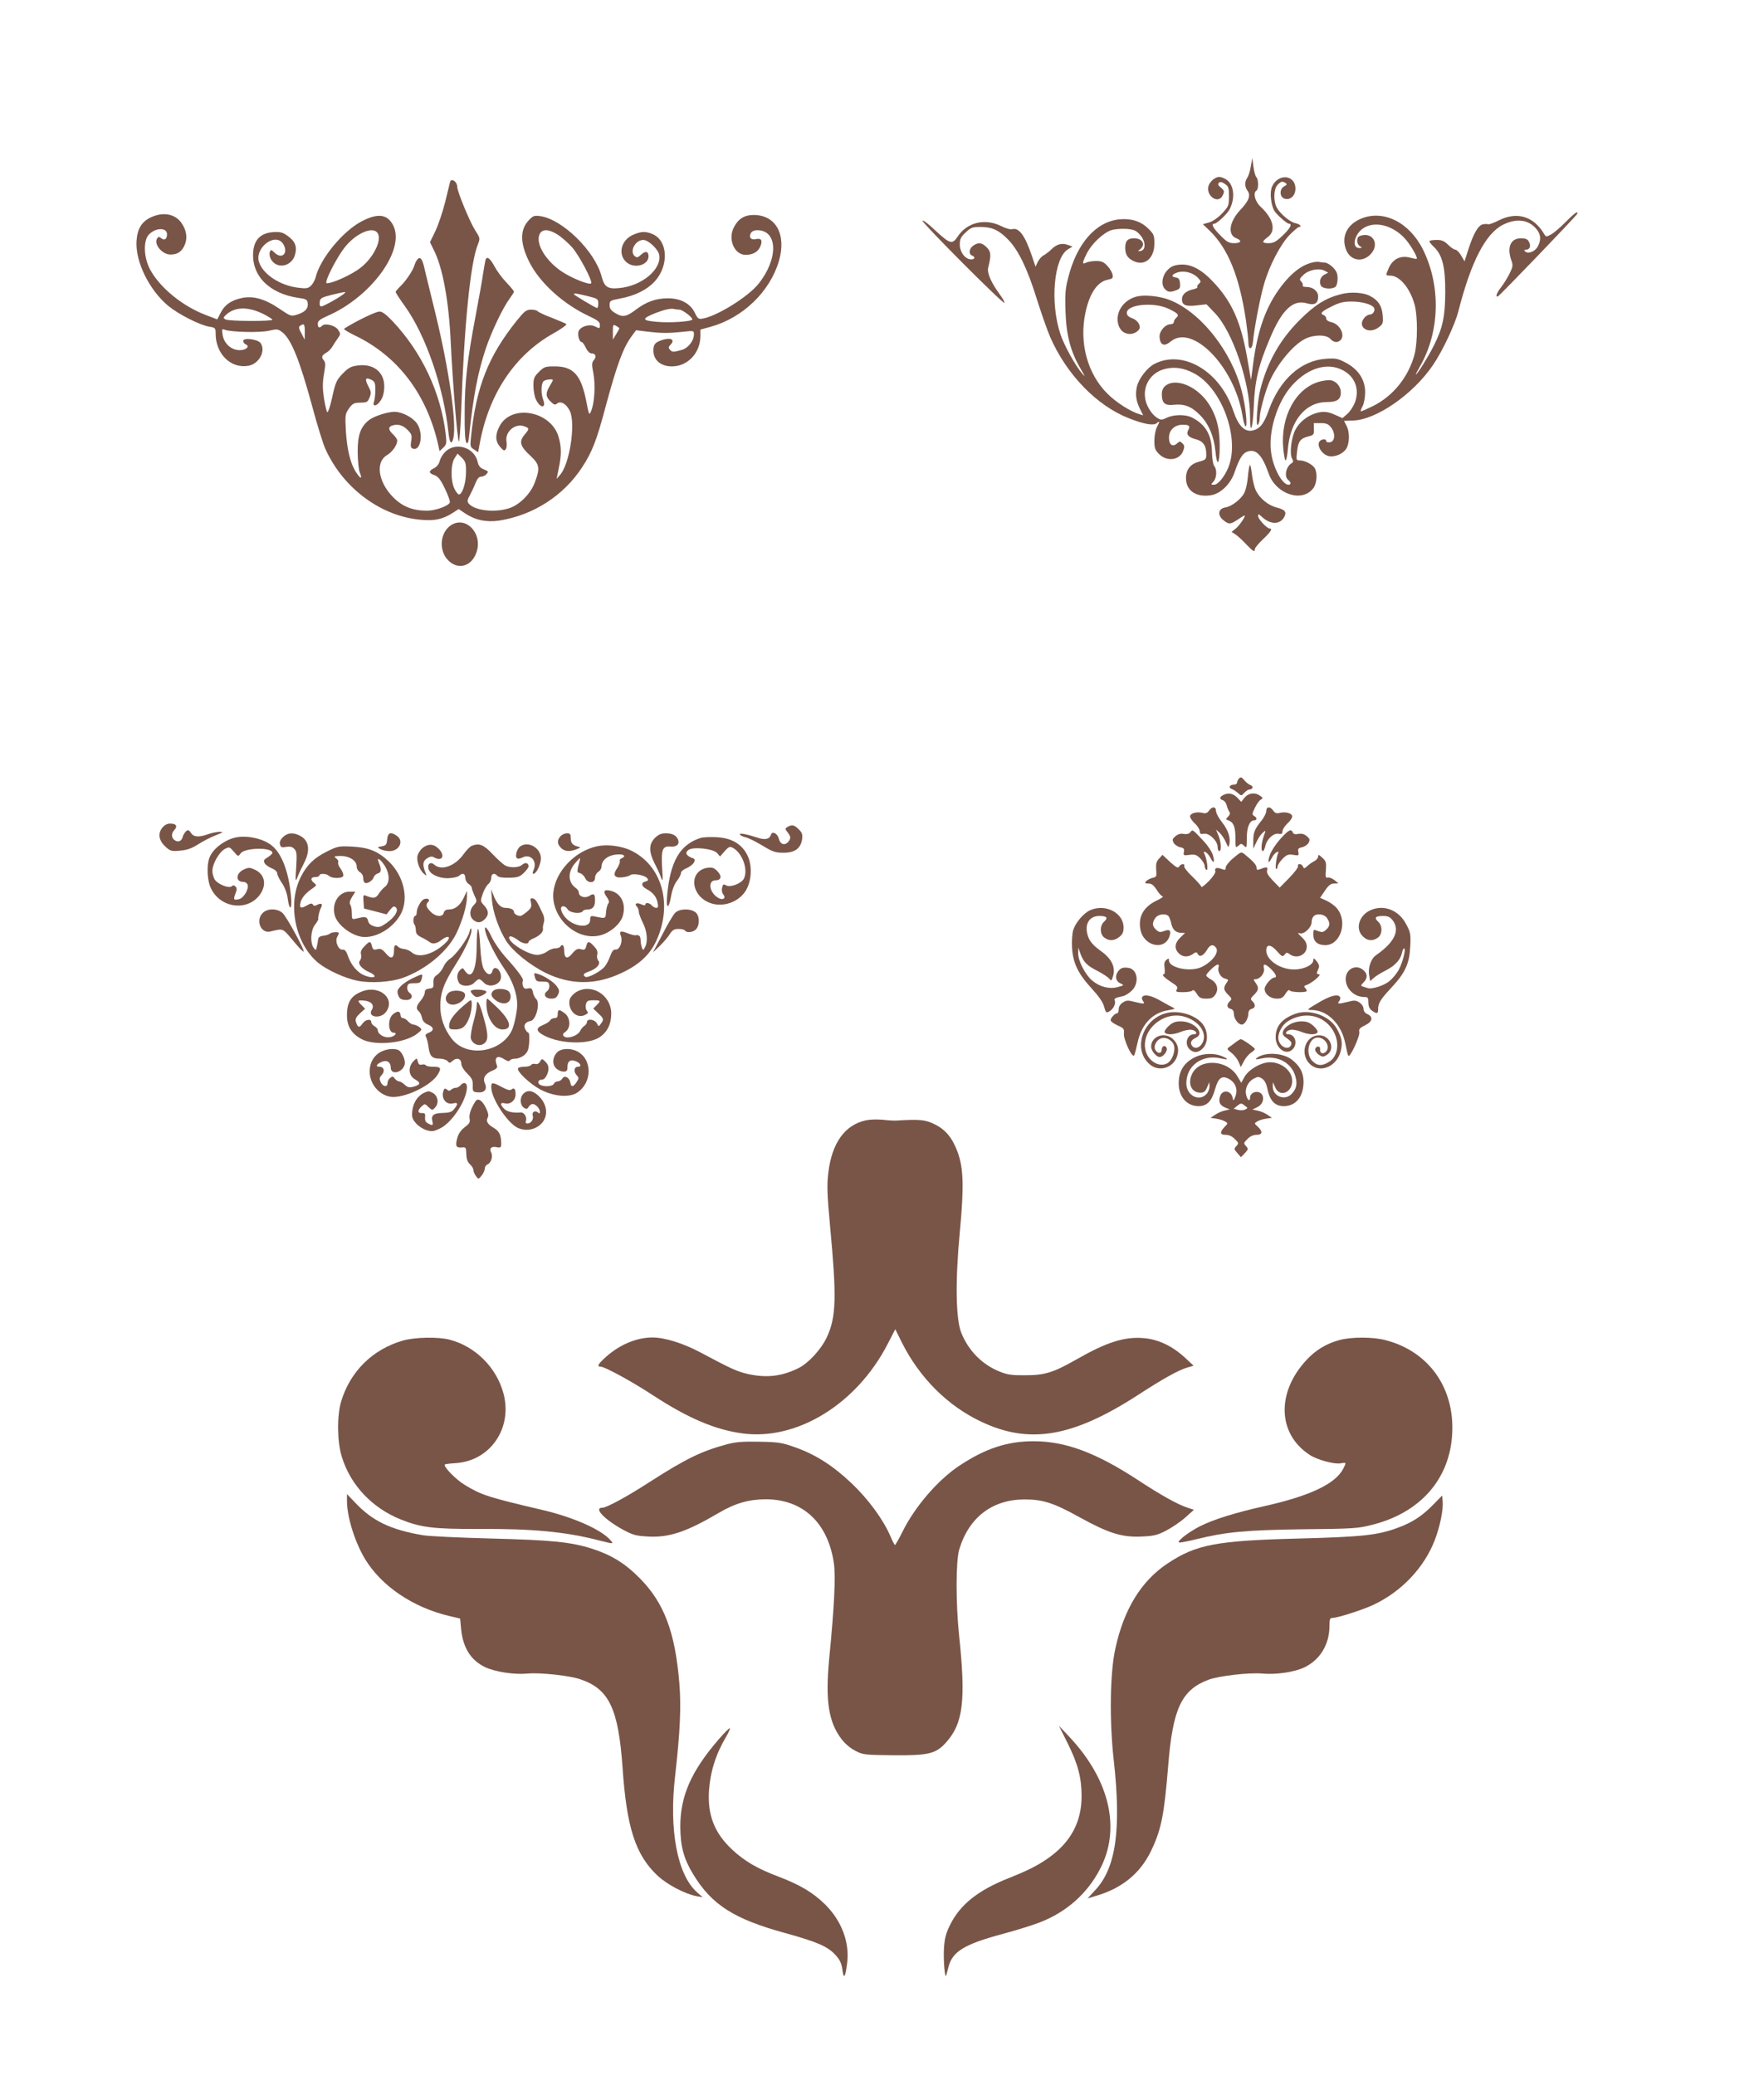 <?xml version="1.0" standalone="no"?>
<!DOCTYPE svg PUBLIC "-//W3C//DTD SVG 20010904//EN"
 "http://www.w3.org/TR/2001/REC-SVG-20010904/DTD/svg10.dtd">
<svg version="1.0" xmlns="http://www.w3.org/2000/svg"
 width="1088pt" height="1280pt" viewBox="0 0 1088 1280"
 preserveAspectRatio="xMidYMid meet">
<g transform="translate(0,1280) scale(0.1,-0.1)"
fill="#795548" stroke="none">
<path d="M7715 11775 c-4 -27 -14 -59 -21 -70 -18 -25 -18 -56 0 -81 22 -29 9
-63 -45 -120 -68 -73 -79 -153 -23 -174 36 -14 29 -30 -14 -30 -32 0 -45 7
-85 48 -45 45 -59 72 -37 72 15 0 80 61 94 89 40 78 24 167 -34 191 -28 12
-37 11 -59 -1 -14 -8 -30 -27 -36 -42 -22 -64 60 -121 87 -61 11 23 10 28 -11
46 -18 14 -21 22 -13 30 8 8 18 6 36 -6 23 -15 26 -23 26 -76 0 -57 -2 -63
-41 -105 -26 -28 -57 -49 -81 -57 l-39 -11 40 -38 c115 -111 185 -282 226
-556 8 -57 15 -119 15 -139 0 -46 24 -41 28 7 7 79 44 274 68 355 33 116 102
248 160 307 26 26 51 47 56 47 21 0 5 18 -21 23 -35 7 -96 59 -117 98 -21 42
-18 115 6 139 22 22 29 24 49 11 11 -7 9 -11 -8 -20 -32 -18 -29 -69 4 -77 35
-9 65 20 65 62 0 88 -109 96 -145 11 -14 -33 -7 -107 14 -146 12 -22 78 -81
91 -81 23 0 7 -30 -40 -74 -39 -37 -56 -46 -85 -46 -43 0 -44 9 -5 38 52 39
34 114 -46 188 -34 32 -47 85 -24 99 13 8 13 68 -1 82 -6 6 -14 35 -18 64 l-7
54 -9 -50z"/>
<path d="M2776 11678 c-2 -7 -15 -62 -30 -123 -15 -60 -42 -141 -60 -179 l-34
-70 23 -47 c55 -107 93 -312 105 -569 12 -253 41 -603 50 -613 4 -4 10 77 14
180 19 538 57 920 103 1034 15 38 15 40 -15 86 -34 53 -112 242 -112 271 0 32
-37 56 -44 30z"/>
<path d="M9655 11429 c-33 -33 -73 -68 -90 -76 -27 -15 -30 -14 -40 2 -65 111
-168 142 -280 86 -33 -17 -63 -27 -67 -24 -5 2 -20 2 -33 -1 -29 -7 -58 -59
-90 -159 l-22 -69 -21 36 c-12 20 -28 36 -36 36 -8 0 -28 14 -44 30 -24 23
-39 30 -70 30 -21 0 -41 -3 -45 -6 -3 -4 9 -21 28 -38 51 -49 70 -123 69 -281
-1 -149 -16 -219 -71 -328 -33 -66 -102 -177 -110 -177 -2 0 10 24 27 53 121
214 127 492 18 715 -84 171 -247 252 -386 192 -83 -36 -118 -106 -92 -184 23
-71 98 -89 151 -37 63 63 16 146 -65 115 -21 -8 -20 -50 2 -63 15 -9 15 -10
-4 -11 -51 0 -30 90 29 125 70 42 175 15 248 -62 35 -36 85 -121 77 -129 -3
-2 -19 1 -38 6 -61 17 -111 -7 -136 -67 -18 -42 -18 -43 10 -43 59 0 124 -78
152 -183 18 -69 18 -228 -1 -302 -37 -139 -131 -257 -257 -320 -39 -19 -73
-34 -75 -32 -2 2 3 17 12 33 8 16 15 54 15 85 0 77 -42 141 -120 182 -49 26
-63 28 -121 24 -155 -10 -287 -129 -354 -319 -30 -84 -55 -114 -101 -124 -49
-9 -87 31 -118 124 -81 243 -310 378 -486 287 -45 -23 -98 -93 -108 -141 -11
-49 -4 -92 22 -142 l17 -34 -23 7 c-57 17 -145 74 -197 126 -124 123 -176 315
-136 501 25 119 74 191 139 203 28 6 32 10 28 31 -2 13 -17 38 -32 54 -22 24
-36 30 -70 30 -23 0 -50 -5 -61 -10 -26 -14 -25 -1 5 58 30 59 100 125 150
142 21 7 63 10 94 8 47 -4 60 -10 84 -37 35 -39 37 -94 3 -99 -19 -3 -19 -2
-2 11 35 29 13 67 -38 67 -40 0 -55 -16 -55 -60 1 -39 14 -61 47 -78 70 -38
133 12 133 105 0 51 -3 59 -38 93 -45 45 -105 64 -178 57 -145 -15 -262 -148
-315 -358 -18 -69 -21 -103 -17 -213 5 -147 32 -248 95 -354 26 -45 28 -51 8
-27 -43 50 -112 176 -134 242 -66 197 -41 472 46 525 l28 17 -28 10 c-37 14
-70 5 -102 -27 -14 -14 -36 -31 -48 -37 -12 -6 -28 -24 -36 -40 l-14 -30 -22
65 c-43 128 -81 179 -123 166 -9 -3 -39 5 -66 19 -100 50 -211 24 -269 -64
-34 -51 -47 -47 -142 41 -41 39 -75 64 -75 56 0 -16 497 -515 505 -506 3 3
-10 27 -30 54 -53 73 -78 131 -70 163 19 75 18 99 -9 125 -29 30 -52 33 -84
10 -25 -17 -29 -52 -7 -60 22 -9 18 -24 -5 -24 -36 0 -70 44 -70 91 0 35 6 47
36 75 31 30 42 34 90 34 73 0 115 -19 173 -79 63 -65 118 -179 176 -366 26
-82 62 -186 81 -231 101 -233 288 -427 489 -505 92 -36 150 -46 170 -29 19 16
19 10 0 -26 -8 -16 -15 -53 -15 -82 0 -46 4 -58 29 -83 49 -49 129 -38 149 21
9 24 8 33 -5 45 -14 14 -17 14 -33 0 -27 -25 -50 -9 -50 35 0 47 35 80 85 80
39 0 47 -7 35 -31 -16 -28 -2 -46 44 -58 47 -12 66 -39 66 -94 0 -30 -3 -34
-45 -45 -53 -14 -80 -48 -80 -102 0 -76 62 -119 153 -105 60 9 121 68 146 140
30 87 50 119 79 129 54 19 91 -19 132 -135 44 -127 205 -181 274 -92 23 28 28
91 11 124 -13 23 -61 49 -93 49 -22 0 -23 2 -17 55 7 63 20 80 70 93 32 8 35
11 34 45 l-1 37 43 0 c34 0 47 -5 64 -27 28 -36 24 -87 -7 -91 -13 -2 -23 1
-23 7 0 20 -39 11 -45 -9 -9 -27 18 -68 52 -81 34 -13 87 5 113 38 24 31 27
105 5 147 -8 15 -15 29 -15 30 0 0 24 1 53 2 143 2 374 162 496 343 58 85 136
251 156 331 78 306 168 480 276 534 85 42 160 31 208 -30 25 -32 27 -64 6
-104 -17 -32 -60 -49 -78 -31 -8 8 -7 11 6 11 23 0 31 23 17 49 -8 16 -20 21
-50 21 -63 0 -87 -56 -58 -137 11 -29 9 -39 -11 -80 -13 -26 -36 -64 -52 -84
-28 -36 -38 -64 -20 -57 11 4 485 497 489 509 9 23 -19 3 -73 -52z m-2294
-930 c174 -88 290 -404 214 -585 -24 -57 -63 -104 -87 -104 -20 0 -21 1 -3 20
20 23 22 74 4 96 -7 9 -13 46 -14 87 -1 103 -39 169 -122 211 -41 21 -113 20
-157 -1 -32 -15 -36 -15 -61 1 -32 21 -63 70 -71 114 -16 85 35 165 121 186
57 15 115 7 176 -25z m916 20 c80 -39 111 -119 79 -204 -10 -24 -31 -56 -47
-69 l-29 -25 -43 19 c-49 23 -80 25 -128 9 -52 -18 -97 -56 -120 -101 -25 -50
-36 -146 -20 -176 9 -16 8 -23 -2 -29 -35 -20 -48 -82 -22 -103 19 -15 19 -30
2 -30 -37 0 -92 99 -106 192 -22 133 37 322 131 424 95 103 211 139 305 93z"/>
<path d="M7189 10421 c-16 -13 -23 -29 -23 -54 0 -53 19 -70 72 -64 66 7 109
-9 162 -62 55 -55 88 -133 97 -228 3 -35 9 -63 14 -63 12 0 16 108 7 185 -11
93 -54 181 -117 237 -73 66 -165 87 -212 49z"/>
<path d="M8138 10446 c-146 -40 -242 -217 -223 -413 4 -40 10 -73 14 -73 5 0
11 30 14 68 15 178 109 292 241 292 63 0 86 16 86 60 0 34 -27 68 -60 74 -14
3 -46 -1 -72 -8z"/>
<path d="M934 11461 c-60 -27 -87 -72 -92 -148 -8 -127 79 -303 196 -400 65
-53 194 -118 252 -128 38 -6 40 -8 40 -43 0 -126 95 -218 203 -198 66 12 108
93 74 140 -18 24 -107 35 -107 13 0 -8 7 -17 15 -21 29 -11 4 -36 -36 -36 -52
0 -97 40 -106 94 -6 36 -4 39 13 32 39 -15 220 -19 273 -6 48 11 55 11 79 -7
58 -42 111 -175 192 -475 27 -101 61 -210 75 -243 110 -248 350 -425 601 -442
78 -6 126 5 186 43 l37 24 37 -25 c64 -43 133 -58 214 -46 208 33 395 152 510
328 61 93 90 165 144 370 72 267 110 370 164 442 l25 34 66 -8 c89 -11 133
-11 219 -2 71 8 72 8 72 -15 0 -41 -36 -86 -77 -97 -50 -14 -58 -14 -72 3 -9
11 -8 17 4 29 34 34 -1 49 -62 26 -34 -13 -43 -26 -43 -62 0 -58 46 -97 114
-97 97 0 175 82 176 186 l0 41 62 17 c199 55 366 216 422 405 48 164 -18 285
-156 285 -56 0 -94 -23 -121 -75 -40 -75 3 -173 74 -171 45 1 75 19 89 53 15
36 5 52 -28 44 -30 -7 -45 11 -31 37 6 11 21 18 40 18 127 0 131 -177 7 -331
-64 -80 -254 -198 -343 -214 -27 -5 -32 -1 -50 37 -28 56 -87 88 -165 88 -74
0 -133 -21 -198 -70 -59 -45 -83 -49 -129 -20 -25 15 -33 27 -33 48 0 27 3 29
67 41 90 17 163 53 211 105 89 97 82 252 -13 292 -45 19 -71 17 -122 -5 -75
-34 -94 -125 -36 -171 50 -39 133 -14 133 39 0 31 -19 35 -45 11 -20 -19 -27
-21 -40 -10 -34 29 3 100 53 100 30 0 89 -55 97 -89 20 -90 -106 -196 -247
-208 -70 -7 -90 7 -107 70 -39 156 -243 356 -380 374 -36 5 -44 2 -70 -26 -55
-59 -54 -141 3 -256 64 -128 209 -261 371 -336 53 -25 65 -35 65 -54 0 -22 -1
-23 -29 -9 -33 17 -85 3 -101 -26 -11 -20 2 -70 18 -70 5 0 16 -16 25 -35 11
-22 24 -35 36 -35 25 0 32 -21 13 -42 -12 -15 -13 -27 -2 -82 13 -71 7 -181
-14 -231 -12 -29 -13 -27 -30 60 -32 163 -80 215 -194 215 -59 0 -66 -2 -98
-34 -30 -30 -34 -40 -34 -86 0 -29 7 -67 16 -85 26 -55 65 -55 44 0 -14 36
-13 98 2 113 11 11 58 17 58 7 0 -2 -9 -19 -20 -37 -26 -44 -25 -64 5 -94 21
-21 29 -24 41 -13 22 18 58 -2 79 -47 36 -77 -1 -323 -59 -391 l-23 -27 13 64
c18 84 17 135 -1 196 -48 161 -294 204 -365 63 -27 -52 -25 -92 5 -126 21 -24
26 -26 35 -13 5 8 7 29 4 46 -11 61 54 116 111 94 31 -12 31 -15 -1 -53 -34
-41 -26 -70 37 -128 57 -53 61 -76 28 -164 -26 -70 -92 -137 -156 -159 -88
-30 -215 -16 -251 27 -12 14 -11 22 7 54 11 21 27 55 35 76 10 25 21 37 34 37
11 0 25 7 32 15 14 17 15 17 -21 32 -17 7 -28 22 -32 40 -18 93 -136 131 -202
65 -14 -14 -29 -39 -33 -56 -5 -19 -19 -36 -35 -44 -35 -17 -34 -31 3 -43 23
-9 37 -26 65 -85 20 -41 33 -79 29 -85 -13 -22 -90 -49 -140 -49 -89 0 -153
25 -211 85 -91 93 -108 215 -37 257 34 20 64 63 64 91 0 7 -11 24 -25 37 -29
27 -32 45 -9 54 34 13 67 5 96 -24 27 -27 30 -35 24 -71 -5 -31 -3 -41 10 -46
49 -19 68 95 25 156 -27 37 -90 70 -137 71 -44 0 -127 -27 -158 -51 -52 -41
-71 -94 -70 -199 1 -52 6 -108 13 -124 17 -43 6 -43 -23 1 -35 53 -56 141 -63
258 -5 94 -4 102 19 135 19 28 31 35 59 36 54 1 56 2 69 34 11 26 9 35 -9 69
-23 45 -17 56 20 38 21 -11 24 -20 24 -62 0 -28 -4 -60 -8 -72 -13 -36 20 -29
43 10 13 21 20 50 20 84 0 90 -69 143 -168 128 -38 -5 -55 -15 -89 -50 -37
-39 -44 -53 -64 -145 -12 -55 -26 -97 -31 -92 -4 4 -13 43 -20 86 -9 61 -9 93
0 148 11 60 10 73 -2 87 -16 18 -11 30 19 47 11 6 26 22 35 36 8 14 23 37 34
52 17 24 17 28 2 51 -18 28 -81 44 -99 26 -17 -17 -27 -13 -27 12 0 17 12 27
57 47 272 117 485 410 408 560 -36 70 -95 77 -196 24 -117 -62 -256 -232 -283
-347 -4 -15 -16 -37 -27 -48 -18 -18 -28 -20 -78 -14 -110 13 -214 79 -242
154 -34 88 97 192 147 117 35 -55 -5 -99 -52 -55 -22 21 -24 21 -30 4 -4 -10
-1 -30 7 -44 36 -64 129 -46 149 29 14 51 -1 84 -50 118 -29 20 -44 23 -88 20
-73 -6 -113 -45 -120 -117 -14 -149 96 -262 281 -289 46 -6 52 -10 55 -33 4
-33 -18 -55 -67 -70 -36 -11 -40 -9 -105 35 -89 61 -163 83 -234 68 -66 -14
-107 -42 -132 -93 l-20 -39 -68 26 c-147 55 -289 172 -348 285 -38 74 -41 175
-6 212 42 44 112 45 112 2 0 -30 -16 -41 -36 -24 -13 10 -17 10 -25 -2 -22
-35 31 -99 82 -99 41 0 66 15 84 50 21 41 19 86 -7 131 -37 67 -114 86 -194
50z m1397 -102 c25 -47 -35 -160 -117 -218 -46 -33 -129 -73 -177 -85 -26 -6
-28 -5 -22 16 14 44 66 141 102 190 70 97 186 149 214 97z m1110 -7 c24 -16
64 -51 88 -78 44 -50 128 -210 117 -222 -12 -11 -120 32 -181 73 -100 67 -163
173 -137 230 16 34 56 33 113 -3z m-1316 -361 c-19 -19 -129 -81 -143 -81 -9
0 -12 9 -10 27 3 24 10 28 73 44 87 21 91 21 80 10z m1498 -17 c63 -16 67 -18
67 -45 0 -16 -3 -29 -7 -29 -9 0 -143 80 -143 85 0 8 11 6 83 -11z m-2000
-110 c31 -16 57 -32 57 -36 0 -11 -272 -10 -290 2 -13 8 -13 11 0 24 54 54
136 57 233 10z m2567 26 c19 0 80 -46 80 -60 0 -13 -135 -23 -220 -15 -93 8
-94 19 -7 54 57 22 95 30 115 25 8 -2 22 -4 32 -4z m-2310 -137 l-1 -48 -20
39 c-17 31 -18 40 -7 47 24 16 28 10 28 -38z m1940 22 c0 -3 -9 -19 -20 -37
l-20 -33 0 48 c0 45 1 47 20 37 11 -6 20 -13 20 -15z m-946 -893 c-1 -66 -23
-132 -44 -132 -5 0 -17 15 -26 33 -25 46 -25 154 0 191 l18 28 27 -26 c23 -24
26 -34 25 -94z"/>
<path d="M2573 11198 c-6 -7 -14 -24 -18 -38 -10 -32 -55 -98 -89 -129 -14
-14 -26 -28 -26 -32 0 -4 25 -43 56 -86 129 -178 241 -502 270 -782 7 -65 19
-78 30 -35 22 89 -27 429 -110 769 -30 121 -60 247 -68 279 -13 61 -27 77 -45
54z"/>
<path d="M2997 11203 c-3 -4 -10 -44 -17 -88 -6 -44 -27 -159 -45 -255 -53
-279 -69 -417 -69 -607 -1 -118 3 -176 11 -184 8 -8 13 3 17 47 25 238 53 386
101 530 36 108 107 257 149 313 14 19 26 38 26 42 0 4 -21 30 -47 57 -26 27
-58 71 -72 97 -25 47 -44 64 -54 48z"/>
<path d="M8095 11181 c-67 -16 -129 -64 -192 -146 -95 -125 -146 -268 -174
-480 l-13 -99 -23 133 c-39 224 -94 349 -209 471 -77 82 -143 115 -213 107
-34 -4 -52 -13 -73 -36 -32 -36 -38 -90 -12 -115 18 -19 33 -20 69 -6 22 8 26
15 23 42 -2 25 -8 34 -25 36 -32 5 -28 18 8 31 41 14 97 0 127 -32 20 -21 21
-25 7 -37 -8 -7 -13 -16 -10 -20 3 -5 -9 -11 -27 -15 -42 -9 -68 -32 -68 -60
0 -37 22 -47 90 -39 l61 7 52 -54 c109 -113 217 -430 217 -636 0 -125 17 -80
23 60 6 156 29 255 101 423 73 174 142 238 226 213 48 -14 70 -1 70 42 0 33
-32 59 -73 59 -15 0 -26 4 -22 9 3 5 -1 16 -9 24 -13 13 -11 18 13 41 33 32
97 44 131 26 l22 -12 -23 -12 c-27 -13 -36 -50 -19 -72 15 -17 71 -19 88 -2 7
7 12 29 12 51 0 29 -7 46 -29 68 -16 16 -38 29 -49 29 -11 0 -26 2 -34 4 -7 2
-26 1 -43 -3z"/>
<path d="M8273 10986 c-96 -24 -163 -66 -258 -161 -118 -118 -196 -254 -240
-421 -20 -73 -32 -246 -16 -224 6 8 11 29 11 45 0 38 32 155 59 219 47 108
146 228 219 265 55 28 132 28 157 1 20 -23 45 -26 63 -8 31 31 -5 101 -58 111
-18 4 -30 13 -30 22 0 9 -7 18 -15 21 -26 10 -16 22 47 53 49 25 74 31 125 31
62 0 124 -17 137 -38 10 -16 -5 -42 -24 -42 -9 0 -24 -8 -33 -18 -52 -58 24
-110 88 -60 25 19 27 26 23 75 -5 57 -28 92 -79 118 -39 21 -118 26 -176 11z"/>
<path d="M7011 10971 c-76 -20 -126 -86 -117 -156 6 -46 35 -75 76 -75 28 0
60 22 60 41 0 23 -21 48 -50 57 -20 8 -30 18 -30 32 0 52 164 69 256 26 60
-28 69 -39 49 -56 -8 -7 -15 -19 -15 -26 0 -8 -9 -14 -20 -14 -34 0 -72 -45
-68 -82 5 -48 29 -57 68 -25 133 112 391 -152 442 -450 6 -40 16 -73 21 -73
13 0 -1 130 -24 217 -63 248 -255 490 -448 564 -61 23 -152 32 -200 20z"/>
<path d="M3188 10823 c-177 -221 -251 -409 -283 -719 -6 -57 -5 -62 19 -77
l25 -17 7 38 c54 315 215 560 458 696 48 27 83 52 79 57 -4 4 -45 21 -90 39
-46 17 -85 36 -88 41 -4 5 -21 9 -39 9 -30 0 -41 -9 -88 -67z"/>
<path d="M2220 10828 c-52 -27 -96 -53 -98 -57 -1 -4 26 -20 60 -37 272 -128
453 -367 523 -688 l6 -29 23 22 c20 19 22 26 15 84 -31 258 -148 505 -327 695
-43 45 -66 62 -83 60 -13 0 -67 -23 -119 -50z"/>
<path d="M7708 9930 c-4 -8 -9 -43 -12 -78 -3 -34 -13 -76 -21 -92 -21 -40
-78 -84 -117 -90 -45 -7 -51 -48 -12 -79 34 -27 43 -26 88 4 20 14 39 25 42
25 11 0 -32 -63 -55 -81 l-25 -20 25 -16 c13 -9 43 -36 65 -60 44 -46 54 -51
54 -29 0 7 23 34 50 60 47 44 61 66 41 66 -17 0 -71 58 -71 76 0 16 2 15 23
-4 52 -49 112 -49 138 -1 16 31 5 45 -45 58 -54 13 -107 57 -131 107 -9 20
-20 66 -24 102 -4 37 -10 60 -13 52z"/>
<path d="M2784 9562 c-71 -45 -80 -158 -19 -219 63 -63 149 -35 176 57 34 113
-68 217 -157 162z"/>
<path d="M7643 7999 c-7 -7 -13 -19 -13 -26 0 -7 -9 -13 -19 -13 -27 0 -37
-19 -14 -27 10 -3 27 -14 39 -25 20 -18 21 -18 39 2 10 11 24 20 31 20 21 0
27 20 7 27 -10 3 -27 17 -38 30 -16 19 -22 22 -32 12z"/>
<path d="M7554 7900 c-31 -12 -37 -28 -14 -35 11 -3 23 -18 26 -33 4 -15 11
-32 16 -39 7 -8 4 -18 -7 -30 -16 -16 -16 -17 3 -24 31 -12 42 -41 42 -110 0
-59 1 -61 18 -46 17 15 19 15 35 0 16 -16 17 -13 17 48 0 67 18 109 46 109 18
0 18 17 -1 27 -13 8 -13 14 5 50 11 23 27 46 37 51 14 8 13 12 -9 26 -32 21
-72 13 -95 -18 l-17 -22 -21 22 c-24 27 -53 35 -81 24z"/>
<path d="M7457 7800 c-11 -16 -21 -19 -41 -14 -36 9 -76 -3 -76 -22 0 -9 14
-29 30 -44 17 -15 30 -37 30 -48 0 -15 5 -18 25 -15 32 7 85 -44 85 -81 0 -14
5 -26 10 -26 15 0 12 56 -5 97 l-15 36 21 -19 c12 -10 30 -36 39 -57 17 -38
17 -38 23 -11 7 40 -9 86 -48 135 -19 24 -35 54 -35 67 0 28 -24 29 -43 2z"/>
<path d="M7810 7797 c0 -12 -13 -38 -28 -57 -43 -53 -52 -74 -52 -127 l0 -48
19 40 c10 22 27 48 39 58 20 18 20 18 7 -20 -16 -44 -19 -93 -6 -93 5 0 11 14
15 30 8 43 51 83 82 77 19 -3 24 0 24 15 0 11 14 33 30 48 17 15 30 35 30 44
0 19 -40 31 -76 22 -20 -5 -30 -2 -41 14 -19 27 -43 26 -43 -3z"/>
<path d="M1000 7693 c-28 -36 -20 -79 22 -117 29 -26 36 -28 90 -23 43 4 71
14 110 39 28 18 76 43 107 55 48 19 52 22 26 22 -16 0 -48 -6 -70 -14 -58 -21
-90 -19 -107 7 -13 19 -18 21 -31 10 -8 -7 -18 -24 -21 -37 -7 -27 -34 -33
-54 -13 -16 16 -15 38 4 59 21 23 10 39 -26 39 -19 0 -36 -9 -50 -27z"/>
<path d="M4857 7699 c-17 -10 -16 -12 3 -36 15 -19 17 -30 10 -44 -21 -37 -56
-34 -66 7 -9 34 -41 50 -49 25 -9 -28 -36 -34 -86 -17 -68 22 -112 30 -105 18
3 -6 19 -13 35 -17 16 -3 62 -26 102 -50 64 -39 81 -45 131 -45 70 0 106 26
115 82 4 30 1 41 -20 62 -28 28 -42 31 -70 15z"/>
<path d="M7341 7666 c-8 -10 -22 -13 -40 -10 -18 4 -35 -1 -50 -13 -20 -17
-22 -22 -12 -42 7 -12 25 -24 40 -27 23 -5 27 -10 23 -29 -4 -22 -2 -23 35
-18 32 4 43 1 66 -22 15 -15 27 -36 27 -46 0 -10 5 -21 11 -25 13 -8 3 69 -12
98 -7 14 -6 16 6 12 9 -4 23 -20 31 -36 20 -39 28 -30 15 17 -6 21 -32 61 -63
93 -63 67 -62 67 -77 48z"/>
<path d="M7896 7624 c-27 -30 -55 -73 -63 -96 -17 -49 -10 -61 11 -20 8 16 22
32 31 36 9 3 13 2 10 -3 -11 -18 -22 -101 -14 -101 5 0 9 7 9 16 0 8 14 29 30
46 26 26 36 30 67 25 33 -6 35 -5 31 18 -4 19 0 24 23 29 15 3 33 15 40 27 10
20 8 25 -12 42 -16 13 -32 17 -52 13 -19 -4 -29 -1 -33 9 -10 25 -27 16 -78
-41z"/>
<path d="M1745 7636 c-16 -16 -22 -31 -18 -45 5 -18 11 -20 38 -15 23 4 37 1
50 -12 15 -16 17 -30 12 -113 -6 -89 -5 -94 8 -61 7 19 25 57 39 84 42 80 33
142 -24 171 -42 22 -77 19 -105 -9z"/>
<path d="M2388 7623 c-3 -33 -7 -39 -33 -43 -29 -6 -30 -6 -8 -18 12 -7 37
-12 56 -12 60 0 90 63 45 94 -38 27 -56 21 -60 -21z"/>
<path d="M3457 7642 c-22 -25 -21 -48 3 -72 23 -23 55 -25 97 -8 25 10 26 12
8 16 -32 7 -45 22 -45 53 0 24 -4 29 -23 29 -13 0 -31 -8 -40 -18z"/>
<path d="M4039 7631 c-37 -38 -38 -83 -3 -154 15 -28 33 -67 40 -87 13 -32 13
-28 8 56 -7 114 2 137 52 132 37 -3 56 14 47 41 -10 27 -35 41 -76 41 -29 0
-45 -7 -68 -29z"/>
<path d="M1440 7631 c-69 -21 -130 -72 -149 -124 -17 -44 -13 -137 8 -182 59
-132 239 -150 311 -33 35 58 20 116 -37 143 -29 14 -40 15 -64 4 -55 -22 -60
-79 -7 -79 10 0 21 -7 25 -16 10 -26 -23 -83 -52 -90 -34 -8 -37 -4 -23 34 10
25 10 34 0 44 -8 8 -15 9 -23 1 -14 -14 -78 9 -101 37 -10 12 -18 38 -18 58 0
44 42 117 78 136 26 13 28 13 54 -17 27 -32 27 -32 42 -11 26 36 196 39 196 3
0 -5 -13 -17 -29 -27 -24 -14 -27 -21 -19 -36 5 -10 25 -24 44 -32 20 -8 34
-21 34 -32 0 -9 13 -36 29 -59 17 -25 31 -62 35 -92 11 -84 29 -75 21 10 -14
152 -58 268 -122 316 -58 45 -165 64 -233 44z"/>
<path d="M4320 7631 c-126 -41 -186 -143 -205 -353 -8 -86 9 -91 24 -7 6 37
20 75 36 95 14 18 25 40 25 49 0 9 15 22 35 30 19 8 39 24 45 35 9 17 7 22
-14 29 -35 14 -42 32 -20 48 29 22 153 8 177 -19 l18 -21 28 32 c25 28 32 31
50 22 60 -32 97 -136 69 -191 -17 -31 -85 -56 -110 -41 -15 9 -19 7 -24 -14
-4 -15 -1 -32 6 -41 22 -25 -3 -41 -34 -20 -53 34 -61 106 -12 106 35 0 40 27
10 57 -21 21 -32 24 -62 20 -106 -17 -107 -153 -2 -208 78 -42 187 -13 237 63
40 60 45 164 10 228 -36 67 -98 102 -190 106 -39 2 -83 0 -97 -5z"/>
<path d="M2607 7570 c-14 -11 -28 -33 -32 -49 -7 -33 13 -89 40 -111 17 -14
18 -13 10 5 -20 49 -18 73 8 90 21 13 30 14 47 5 49 -26 67 14 25 55 -29 30
-64 32 -98 5z"/>
<path d="M2908 7582 c-9 -4 -31 -26 -48 -50 -54 -75 -138 -105 -182 -65 -21
19 -42 6 -36 -23 6 -35 64 -63 123 -61 30 1 60 8 67 15 20 20 38 14 38 -13 0
-14 9 -30 20 -37 11 -7 20 -18 20 -25 0 -7 8 -28 17 -48 16 -34 16 -36 -5 -58
-27 -28 -28 -68 -4 -90 25 -22 48 -21 72 3 27 27 25 53 -4 85 -24 26 -24 27
-8 73 9 26 25 53 35 60 9 7 17 24 17 38 0 26 21 32 38 11 7 -8 33 -12 72 -11
52 1 65 5 90 29 17 16 30 34 30 41 0 22 -20 27 -39 10 -20 -18 -72 -21 -104
-5 -12 6 -47 37 -78 70 -57 60 -83 70 -131 51z"/>
<path d="M3207 7578 c-20 -16 -32 -64 -18 -72 6 -4 20 -2 32 4 50 27 95 -21
70 -76 -6 -14 -7 -24 -1 -24 15 0 38 41 45 81 13 70 -73 128 -128 87z"/>
<path d="M3683 7580 c-137 -29 -257 -155 -270 -284 -15 -156 141 -301 287
-266 62 15 126 69 141 120 22 73 -9 139 -73 155 -42 11 -51 -2 -27 -36 15 -21
18 -33 11 -42 -6 -7 -12 -30 -14 -52 -3 -43 -1 -42 -70 -28 -25 5 -28 2 -28
-20 0 -62 -118 -42 -164 28 -9 13 -16 31 -16 40 0 22 28 19 42 -5 14 -22 81
-29 93 -10 3 6 16 10 29 10 31 0 46 18 46 55 0 41 -7 47 -35 29 -27 -17 -65
-5 -65 21 0 8 -8 20 -18 27 -51 36 -52 102 -1 158 28 32 30 33 24 10 -18 -69
-18 -71 3 -76 11 -3 25 -17 31 -30 15 -34 61 -34 61 1 0 14 9 30 20 37 11 7
20 21 20 31 0 45 46 77 111 77 31 0 39 -14 13 -24 -9 -3 -14 -12 -11 -19 2 -6
-5 -24 -15 -40 -30 -42 -21 -63 27 -59 22 2 45 8 52 14 16 13 89 0 104 -18 10
-12 8 -16 -9 -21 -30 -7 -27 -30 6 -47 38 -20 61 -47 68 -84 5 -25 3 -32 -9
-32 -8 0 -20 7 -27 15 -14 17 -40 20 -40 5 0 -6 -10 -5 -25 2 -28 13 -45 4
-27 -14 7 -7 12 -21 12 -31 0 -11 11 -41 25 -69 27 -53 32 -116 13 -151 -11
-21 -11 -21 -19 -2 -4 11 -8 32 -8 48 -1 25 -10 32 -35 28 -5 -1 -26 5 -46 13
-44 17 -52 13 -40 -19 12 -33 -8 -85 -33 -82 -13 1 -22 -9 -32 -37 -8 -22 -22
-51 -33 -65 -21 -30 -106 -76 -122 -66 -18 11 -11 21 24 33 47 17 73 47 56 67
-7 8 -10 25 -6 38 4 16 -2 31 -20 50 -31 34 -40 34 -48 1 -6 -22 -11 -25 -33
-19 -21 5 -31 0 -53 -26 -31 -38 -50 -32 -50 17 0 33 -12 45 -25 24 -3 -5 -18
-10 -32 -10 -13 0 -36 -9 -50 -20 -14 -11 -41 -20 -60 -20 -54 0 -173 73 -173
106 0 16 25 8 59 -18 25 -19 61 -24 61 -8 0 5 15 16 33 23 37 16 59 39 56 59
-2 7 1 24 5 37 5 14 3 34 -4 50 -36 79 -47 96 -63 99 -16 3 -18 -1 -12 -26 5
-25 1 -34 -25 -56 -17 -14 -35 -26 -40 -26 -19 0 -40 13 -40 25 0 15 -22 25
-54 25 -28 0 -53 27 -72 77 l-15 38 5 -66 c6 -76 43 -181 88 -253 42 -65 145
-148 243 -197 156 -76 311 -76 472 1 107 51 171 111 211 197 104 226 34 469
-161 559 -60 27 -143 37 -204 24z"/>
<path d="M2013 7546 c-78 -40 -120 -81 -157 -154 -86 -169 -35 -416 109 -533
55 -44 167 -95 242 -109 82 -16 203 -8 277 18 142 51 276 162 331 275 38 80
65 172 65 227 l0 35 -19 -41 c-22 -48 -54 -74 -92 -74 -18 0 -28 -6 -32 -20
-7 -29 -49 -26 -81 6 -28 29 -32 44 -15 61 14 14 -3 25 -25 17 -20 -8 -46 -55
-46 -84 0 -11 -4 -20 -10 -20 -11 0 -14 -43 -3 -54 4 -4 7 -19 8 -34 0 -21 8
-31 35 -44 19 -9 40 -22 47 -27 18 -16 45 -13 73 9 49 38 68 20 23 -21 -73
-67 -162 -91 -203 -54 -11 10 -31 19 -46 21 -15 1 -31 7 -37 13 -19 19 -27 12
-27 -23 0 -49 -19 -55 -50 -17 -22 26 -32 31 -53 26 -22 -6 -27 -3 -33 19 -8
33 -14 33 -47 -2 -19 -19 -25 -34 -20 -50 3 -12 0 -29 -7 -37 -16 -19 10 -51
58 -72 17 -7 32 -18 32 -24 0 -16 -59 -3 -89 19 -34 25 -60 61 -76 108 -10 28
-18 38 -32 36 -25 -3 -48 49 -34 77 6 11 11 22 11 25 0 10 -45 7 -55 -3 -6 -5
-23 -11 -40 -13 -21 -2 -31 -9 -33 -23 -1 -11 -5 -31 -8 -45 -5 -24 -6 -24
-20 -6 -22 31 -18 108 9 142 12 16 21 31 20 34 -3 8 7 54 17 71 12 23 2 31
-23 18 -14 -8 -22 -8 -27 1 -6 10 -15 8 -39 -6 -36 -21 -46 -15 -37 21 7 28
33 58 76 87 23 16 24 18 8 31 -26 20 -22 37 7 37 14 0 25 5 25 10 0 14 44 12
58 -2 18 -18 83 -18 89 -1 3 8 -4 28 -16 44 -12 16 -19 34 -15 40 3 6 -2 17
-12 24 -17 13 -15 14 27 15 55 0 99 -29 99 -65 0 -14 9 -29 20 -35 11 -6 20
-21 20 -35 0 -13 4 -27 10 -30 14 -9 48 12 55 34 3 10 15 21 27 24 21 6 22 25
3 70 -15 36 15 15 41 -28 29 -51 28 -104 -4 -127 -10 -7 -26 -26 -36 -41 -18
-29 -33 -31 -79 -12 -16 7 -18 3 -15 -36 l3 -43 70 -18 69 -18 22 28 c18 22
25 25 36 14 18 -18 -6 -59 -59 -96 -36 -25 -46 -28 -75 -20 -22 7 -34 17 -38
34 -6 26 -17 28 -72 14 -27 -6 -28 -5 -28 32 0 22 -4 46 -10 54 -6 10 -3 25
11 47 l21 33 -36 0 c-66 0 -111 -70 -92 -144 16 -64 113 -135 185 -136 85 0
180 61 224 144 50 96 16 238 -79 326 -66 61 -123 83 -224 88 -82 4 -88 2 -157
-32z"/>
<path d="M7608 7508 c-27 -22 -48 -49 -48 -59 0 -16 -4 -17 -26 -9 -30 12 -45
5 -38 -14 3 -8 -14 -34 -40 -61 -25 -25 -46 -41 -46 -36 0 6 -25 34 -55 63
-31 29 -53 58 -51 65 7 18 -21 16 -31 -2 -7 -12 -18 -6 -56 28 l-47 44 -21
-23 c-17 -18 -20 -32 -18 -68 4 -42 2 -46 -23 -51 -15 -4 -32 -13 -39 -21 -9
-11 -7 -14 15 -14 19 0 32 -10 51 -40 14 -22 31 -40 37 -40 7 0 -11 -12 -40
-26 -80 -39 -113 -100 -98 -178 20 -104 152 -132 180 -39 11 34 0 43 -34 30
-24 -9 -32 -8 -49 8 -25 22 -26 43 -5 73 17 24 65 30 82 10 5 -7 13 -27 16
-45 9 -37 26 -55 60 -57 l25 -1 -30 -29 c-34 -33 -37 -68 -9 -96 24 -24 57
-26 87 -5 20 14 23 14 31 0 11 -21 34 -11 56 25 19 33 37 38 55 16 23 -28 -18
-86 -86 -120 -68 -34 -203 -7 -203 40 0 14 -2 14 -16 3 -12 -9 -15 -24 -11
-51 3 -21 1 -38 -5 -38 -17 0 4 -21 47 -49 35 -22 41 -30 33 -44 -8 -15 -3
-17 41 -17 27 0 53 5 57 11 3 6 14 -2 25 -20 16 -26 25 -31 59 -31 31 0 43 5
56 25 22 33 11 72 -26 93 -17 9 -30 21 -30 25 0 13 57 67 70 67 7 0 10 -7 6
-15 -9 -25 12 -64 38 -71 24 -6 25 -8 11 -27 -21 -30 -19 -44 10 -73 23 -22
24 -27 10 -40 -21 -21 -19 -41 5 -47 13 -3 20 -14 20 -29 0 -31 27 -68 49 -68
19 0 41 38 41 71 0 12 8 23 20 26 24 6 26 26 5 47 -14 13 -13 18 10 40 29 29
31 43 9 74 -14 20 -14 22 0 22 28 0 58 39 52 66 -9 33 9 31 45 -5 30 -30 37
-51 19 -51 -19 0 -60 -48 -60 -70 0 -32 35 -60 75 -60 29 0 39 6 54 31 11 18
22 26 25 20 8 -13 106 -15 106 -3 0 4 -5 13 -11 19 -8 8 -6 13 9 17 33 11 98
66 77 66 -11 0 -15 5 -11 15 3 8 8 21 11 28 3 8 -3 25 -14 38 -17 20 -20 21
-21 6 0 -29 -58 -57 -118 -57 -87 0 -172 58 -172 117 0 40 28 39 65 -3 31 -35
36 -37 48 -23 11 15 15 15 32 3 43 -32 105 -4 105 47 0 21 -10 39 -32 59 -25
24 -27 28 -10 23 27 -7 72 37 72 70 0 12 5 28 12 35 20 20 65 14 82 -10 21
-30 20 -51 -5 -73 -17 -16 -25 -17 -50 -8 -28 11 -29 11 -29 -21 0 -43 26 -66
74 -66 95 0 141 146 71 228 -13 16 -42 36 -63 46 l-40 18 30 44 c22 33 36 44
56 44 l27 1 -24 20 c-14 11 -32 18 -41 16 -14 -4 -16 3 -12 47 3 45 1 54 -22
75 -21 20 -26 21 -26 8 0 -9 -10 -22 -22 -28 -13 -6 -33 -20 -44 -31 -19 -17
-22 -17 -27 -4 -4 9 -13 16 -21 16 -9 0 -13 -6 -10 -13 2 -7 -22 -39 -54 -72
l-59 -60 -42 43 c-30 31 -40 49 -36 63 7 21 -2 24 -39 9 -22 -8 -26 -7 -26 8
0 17 -20 39 -75 84 -19 15 -22 14 -67 -24z"/>
<path d="M6725 7186 c-40 -17 -90 -75 -105 -121 -7 -21 -10 -68 -8 -108 5 -96
37 -163 121 -254 44 -48 70 -85 77 -113 10 -36 13 -39 30 -30 25 13 43 47 36
66 -6 15 -1 18 48 29 16 3 41 19 57 35 48 47 35 132 -21 140 -34 5 -50 -1 -66
-25 -19 -29 -12 -59 19 -72 21 -10 20 -11 -17 -21 -52 -15 -112 0 -159 39 -43
36 -87 121 -87 168 l1 36 13 -38 c19 -52 41 -74 107 -107 30 -16 61 -36 69
-45 13 -16 15 -16 21 2 24 60 0 116 -70 166 -60 43 -81 73 -88 124 -7 55 24
93 77 93 47 0 56 -11 30 -35 -28 -25 -27 -79 2 -99 31 -22 60 -20 92 5 20 16
26 29 26 58 0 90 -111 148 -205 107z"/>
<path d="M8454 7186 c-71 -31 -97 -114 -49 -161 28 -29 61 -32 93 -9 29 20 30
74 2 99 -26 24 -17 35 30 35 30 0 43 -6 59 -26 48 -62 13 -136 -102 -216 -32
-22 -51 -79 -42 -125 l6 -35 22 20 c12 11 45 31 74 46 56 28 91 66 100 108 3
16 9 28 13 28 14 0 -10 -93 -35 -136 -14 -24 -40 -54 -58 -68 -35 -27 -106
-49 -131 -41 -9 3 -23 7 -31 10 -13 4 -12 8 5 25 25 25 26 52 0 75 -45 41
-110 9 -110 -54 0 -60 53 -111 115 -111 22 0 25 -4 25 -34 0 -25 7 -39 22 -50
31 -22 38 -20 38 10 0 36 15 60 82 132 85 91 111 148 116 252 4 78 2 89 -25
139 -45 87 -137 123 -219 87z"/>
<path d="M1622 7170 c-48 -45 -14 -130 45 -116 81 20 75 22 138 -53 32 -39 62
-71 67 -71 13 0 -103 214 -129 238 -32 29 -91 30 -121 2z"/>
<path d="M4163 7168 c-12 -13 -47 -72 -78 -133 l-58 -110 42 40 c23 22 51 55
62 73 17 26 27 32 54 32 19 0 37 -4 40 -10 10 -16 51 -11 68 8 25 28 22 87 -5
106 -34 24 -100 21 -125 -6z"/>
<path d="M2896 7053 c-9 -41 -83 -142 -120 -167 -15 -9 -34 -32 -41 -50 -8
-18 -25 -40 -39 -49 -18 -12 -24 -24 -23 -49 2 -29 -1 -33 -25 -36 -20 -2 -28
-9 -28 -24 0 -11 -11 -33 -25 -50 -28 -33 -31 -50 -11 -67 7 -6 16 -24 19 -40
4 -19 16 -32 36 -41 38 -15 40 -37 6 -50 -20 -8 -24 -14 -17 -27 5 -10 12 -37
15 -61 7 -56 22 -72 67 -72 21 0 43 -7 50 -15 12 -14 15 -14 31 1 25 23 54 14
54 -16 0 -15 14 -39 36 -61 30 -30 36 -42 35 -75 -1 -37 1 -39 30 -42 42 -4
61 19 45 54 -15 34 0 61 46 80 26 11 33 19 28 32 -20 51 3 67 49 36 16 -10 26
-12 31 -5 3 6 19 11 35 11 16 0 40 10 55 23 20 18 26 33 29 80 2 31 0 57 -5
57 -4 0 -13 9 -19 21 -13 24 0 46 32 51 35 5 62 114 34 137 -7 6 -16 24 -19
40 -5 24 -10 28 -31 24 -18 -4 -26 0 -31 16 -3 11 -4 25 0 31 7 11 -33 65
-112 152 -28 32 -64 84 -80 117 -29 63 -50 80 -39 34 13 -51 64 -152 115 -226
51 -72 81 -156 81 -224 0 -43 -19 -132 -35 -163 -70 -136 -281 -163 -369 -47
-46 60 -70 127 -70 197 -1 86 22 147 94 260 61 96 104 191 97 219 -2 9 -7 2
-11 -16z"/>
<path d="M2940 6965 c0 -147 -31 -214 -72 -154 -13 20 -15 21 -31 5 -19 -20
-22 -48 -7 -77 15 -26 74 -26 97 1 10 11 22 20 28 20 6 0 18 -9 28 -20 33 -38
107 -15 107 34 0 47 -43 76 -53 36 -8 -30 -34 -24 -53 12 -11 21 -18 68 -22
140 -3 59 -9 108 -13 108 -5 0 -9 -47 -9 -105z"/>
<path d="M3299 6773 c7 -25 12 -28 47 -28 33 0 39 -3 42 -23 2 -14 -4 -29 -14
-36 -26 -19 -11 -46 26 -46 23 0 33 6 42 25 10 21 8 30 -9 53 -20 27 -78 64
-120 76 -19 6 -21 4 -14 -21z"/>
<path d="M2545 6766 c-27 -13 -61 -35 -74 -50 -21 -22 -23 -31 -15 -54 7 -21
17 -28 42 -30 39 -4 56 23 28 44 -10 7 -16 22 -14 36 3 20 9 23 42 23 35 0 40
3 47 28 9 33 7 33 -56 3z"/>
<path d="M2237 6686 c-71 -26 -97 -66 -97 -149 0 -67 27 -112 89 -146 82 -45
273 -26 347 35 28 23 28 24 10 39 -11 8 -27 15 -36 15 -8 0 -23 9 -33 20 -9
11 -24 20 -32 20 -8 0 -15 9 -15 20 0 11 -7 20 -15 20 -8 0 -24 -9 -35 -20
-30 -30 -25 -110 7 -110 29 0 6 -25 -26 -28 -34 -4 -71 20 -71 44 0 7 -9 18
-20 24 -11 6 -20 17 -20 25 0 24 -38 17 -56 -11 -18 -26 -27 -23 -39 13 -5 18
1 29 25 52 l32 29 -21 21 c-29 29 -27 33 15 29 44 -4 65 -28 47 -57 -28 -45
52 -58 86 -15 63 80 -34 169 -142 130z"/>
<path d="M2904 6688 c-5 -8 24 -38 36 -38 21 0 60 21 60 32 0 14 -88 19 -96 6z"/>
<path d="M3042 6688 c-18 -18 -14 -35 14 -57 30 -23 64 -27 82 -9 18 18 14 56
-7 68 -26 14 -74 13 -89 -2z"/>
<path d="M3553 6680 c-18 -11 -35 -31 -39 -44 -15 -63 39 -121 91 -98 22 10
25 15 15 27 -7 8 -10 26 -6 40 5 21 12 25 46 25 46 0 47 -3 19 -31 l-20 -20
30 -29 c35 -32 37 -38 17 -65 -13 -18 -14 -18 -25 3 -13 25 -61 31 -61 7 0 -7
-7 -18 -16 -23 -8 -5 -21 -20 -27 -33 -15 -29 -80 -50 -99 -31 -9 9 -7 16 10
28 33 23 31 86 -4 113 -35 27 -44 26 -44 -4 0 -18 -5 -25 -20 -25 -10 0 -23
-6 -27 -14 -4 -8 -25 -21 -45 -29 -46 -19 -42 -39 11 -66 100 -51 269 -55 339
-9 48 32 72 81 72 146 0 115 -123 190 -217 132z"/>
<path d="M2766 6675 c-36 -36 -8 -82 43 -70 35 8 64 37 59 62 -4 25 -79 31
-102 8z"/>
<path d="M7045 6650 c-4 -6 -1 -17 5 -25 15 -19 6 -19 -56 -4 -37 10 -48 9
-69 -5 -16 -10 -25 -26 -25 -41 0 -14 -4 -25 -9 -25 -14 0 -41 -29 -41 -43 0
-7 19 -21 43 -32 38 -17 42 -22 39 -49 -4 -36 51 -155 63 -136 4 6 13 41 21
77 24 115 91 186 191 202 39 6 44 10 28 16 -11 5 -46 24 -77 42 -57 33 -101
42 -113 23z"/>
<path d="M8130 6614 c-70 -41 -72 -44 -42 -44 101 0 188 -88 211 -213 6 -32
13 -63 17 -69 10 -16 74 123 68 147 -4 17 3 25 36 41 46 22 51 52 13 69 -14 6
-23 19 -23 32 0 13 -11 30 -25 39 -21 14 -32 15 -69 5 -62 -15 -71 -15 -56 4
6 8 9 19 5 25 -13 21 -62 8 -135 -36z"/>
<path d="M3000 6609 c0 -84 47 -159 99 -159 63 0 52 52 -29 132 -33 32 -62 58
-65 58 -3 0 -5 -14 -5 -31z"/>
<path d="M2850 6589 c-55 -50 -80 -86 -80 -116 0 -20 5 -23 38 -23 45 0 67 20
88 77 14 41 19 103 7 103 -5 -1 -28 -19 -53 -41z"/>
<path d="M2940 6593 c0 -15 -9 -60 -21 -101 -11 -41 -18 -85 -15 -98 9 -32 46
-50 75 -35 34 19 35 53 5 161 -27 98 -44 126 -44 73z"/>
<path d="M7194 6551 c-152 -39 -210 -232 -98 -320 56 -44 141 -17 164 53 14
43 5 78 -26 107 -50 47 -134 18 -134 -47 0 -26 32 -64 53 -64 21 0 50 37 43
55 -8 22 -31 14 -31 -11 0 -23 -24 -25 -38 -2 -16 24 6 66 38 74 32 8 71 -17
77 -49 7 -37 -14 -90 -43 -106 -51 -28 -122 17 -135 86 -23 122 111 236 237
203 88 -24 142 -93 120 -153 -14 -36 -45 -51 -65 -32 -19 20 -12 39 20 54 59
26 -10 101 -92 101 -34 0 -51 -6 -75 -28 -19 -17 -29 -34 -25 -40 10 -17 57
-15 101 4 20 8 49 14 63 12 30 -4 43 -28 15 -28 -43 0 -59 -62 -25 -93 26 -24
55 -21 82 8 32 34 32 100 1 144 -42 59 -148 92 -227 72z"/>
<path d="M7988 6546 c-82 -30 -120 -76 -120 -144 0 -68 62 -114 103 -76 35 32
19 94 -24 94 -28 0 -15 24 15 28 14 2 43 -4 63 -12 44 -19 91 -21 101 -4 4 6
-6 23 -25 40 -24 21 -41 28 -74 28 -77 0 -145 -66 -101 -96 36 -25 43 -34 38
-48 -14 -37 -67 -17 -78 29 -9 35 20 93 58 116 99 61 213 40 273 -50 48 -71
39 -166 -20 -201 -43 -27 -73 -25 -102 5 -46 45 -24 145 33 145 49 0 81 -62
47 -90 -18 -15 -36 -4 -33 18 4 22 -26 22 -30 0 -2 -9 8 -24 22 -34 24 -15 28
-15 51 0 53 35 19 120 -48 120 -91 0 -125 -125 -50 -184 63 -50 159 -5 182 85
13 53 8 84 -25 142 -45 79 -169 122 -256 89z"/>
<path d="M7625 6374 c-11 -9 -29 -22 -40 -30 -20 -14 -19 -15 11 -39 17 -13
37 -39 44 -56 l13 -31 19 36 c10 20 30 43 43 52 14 9 25 19 25 23 0 8 -76 61
-87 61 -4 0 -17 -8 -28 -16z"/>
<path d="M2351 6313 c-44 -22 -71 -67 -71 -121 0 -77 55 -144 127 -157 80 -13
250 66 293 137 24 40 19 48 -30 48 -21 0 -41 4 -44 9 -3 5 -14 7 -25 4 -13 -3
-20 2 -24 19 -6 23 -6 23 -26 3 -36 -37 -32 -90 9 -113 37 -21 34 -33 -9 -45
-27 -7 -37 -4 -55 12 -12 12 -28 21 -36 21 -7 0 -18 8 -25 17 -11 15 -15 15
-29 4 -9 -7 -16 -22 -16 -32 0 -27 -28 -23 -42 6 -9 21 -8 28 7 45 21 23 13
50 -15 50 -27 0 -17 18 17 31 31 12 53 -3 53 -36 0 -49 73 -32 86 19 7 28 -18
81 -41 90 -28 10 -69 6 -104 -11z"/>
<path d="M3441 6313 c-32 -27 -38 -76 -12 -102 12 -12 32 -21 46 -21 21 0 25
5 25 30 0 36 21 48 56 32 27 -13 32 -32 9 -32 -24 0 -29 -29 -10 -50 16 -18
17 -21 1 -45 -20 -31 -34 -32 -38 -4 -5 32 -36 49 -49 27 -6 -10 -18 -18 -28
-18 -11 0 -21 -7 -25 -15 -5 -15 -51 -20 -80 -9 -23 9 -20 34 4 34 14 0 25 11
34 31 16 37 11 61 -14 84 -17 16 -19 15 -29 -3 -7 -13 -18 -18 -30 -15 -10 3
-22 0 -25 -6 -4 -6 -22 -11 -41 -11 -19 0 -37 -4 -40 -10 -10 -17 73 -96 137
-130 81 -43 176 -52 226 -21 96 61 97 207 2 256 -39 20 -93 19 -119 -2z"/>
<path d="M7375 6281 c-71 -33 -105 -86 -105 -163 0 -83 50 -141 122 -141 52 0
82 30 102 104 21 73 43 88 89 62 39 -23 53 -66 36 -108 -11 -27 -13 -28 -16
-8 -9 49 -67 55 -79 7 -9 -34 1 -52 33 -66 l28 -11 -30 -7 c-17 -3 -44 -15
-60 -26 l-29 -19 34 -5 c19 -3 44 -10 55 -17 20 -11 20 -12 -3 -35 -30 -33
-28 -48 8 -48 20 0 40 -9 56 -26 24 -23 25 -26 10 -43 -16 -17 -15 -20 6 -44
l22 -25 24 25 c22 24 22 26 7 44 -16 17 -15 19 9 43 16 17 36 26 56 26 37 0
40 20 8 50 -23 21 -23 21 -3 33 11 7 36 14 55 17 l35 5 -28 19 c-15 10 -42 22
-60 25 l-32 7 30 15 c39 18 48 71 16 89 -27 14 -61 -3 -61 -31 0 -27 -16 -16
-24 17 -10 37 11 82 46 100 26 14 32 14 53 0 14 -9 25 -30 30 -53 15 -80 46
-116 103 -116 75 0 122 59 122 150 0 57 -23 99 -74 138 -54 41 -162 47 -212
11 -16 -12 -12 -13 32 -4 96 19 181 -28 204 -113 13 -46 6 -75 -23 -106 -41
-45 -117 -16 -117 45 l1 27 14 -32 c27 -64 105 -34 105 40 0 70 -84 128 -163
112 -52 -11 -112 -51 -132 -89 l-19 -35 -24 40 c-61 102 -228 113 -278 18 -31
-61 -7 -119 50 -119 21 0 30 7 41 33 l14 32 1 -27 c0 -16 -9 -37 -20 -48 -47
-47 -123 -6 -123 68 0 109 97 179 211 154 51 -12 54 -6 7 14 -47 19 -112 17
-160 -5z m305 -325 c-10 -5 -31 -6 -45 -2 l-26 7 22 18 c22 17 25 18 45 2 21
-15 22 -16 4 -25z"/>
<path d="M2840 6105 c-7 -8 -20 -15 -29 -15 -9 0 -22 -5 -29 -12 -8 -8 -15 -8
-25 1 -12 9 -16 8 -21 -5 -18 -47 14 -91 59 -80 30 8 32 -3 6 -35 -14 -18 -29
-23 -70 -24 -57 -1 -74 -15 -64 -52 6 -26 1 -28 -28 -12 -14 7 -19 19 -17 37
2 22 -1 27 -19 26 -28 -1 -29 17 -3 41 20 18 21 18 43 -4 23 -21 24 -21 41 -2
25 27 17 72 -15 90 -22 12 -29 12 -54 0 -40 -20 -66 -60 -72 -111 -4 -37 -1
-49 22 -76 14 -17 44 -37 65 -43 33 -10 44 -9 85 11 74 36 165 176 165 255 0
28 -21 33 -40 10z"/>
<path d="M3030 6093 c0 -67 96 -215 161 -249 41 -20 91 -17 129 9 62 42 65
124 5 184 -38 38 -73 43 -99 14 -22 -24 -18 -70 7 -85 14 -9 20 -7 28 7 6 9
16 17 24 17 19 0 45 -28 45 -48 0 -12 -3 -13 -11 -5 -17 17 -41 4 -33 -19 7
-22 -11 -48 -33 -48 -10 0 -13 6 -9 16 8 22 -11 54 -32 52 -48 -4 -84 4 -102
22 -28 28 -25 42 5 34 33 -8 65 19 65 56 0 33 -9 43 -25 30 -9 -8 -27 -3 -60
15 -60 31 -65 31 -65 -2z"/>
<path d="M2932 6006 c-28 -44 -40 -82 -36 -105 5 -23 0 -32 -30 -54 -23 -18
-39 -41 -46 -68 -13 -48 -7 -60 28 -57 25 3 27 0 28 -40 1 -30 7 -49 22 -63
12 -11 22 -27 22 -37 0 -9 8 -26 16 -37 15 -20 15 -20 35 4 10 13 19 32 19 42
0 11 7 22 16 26 23 9 36 50 23 75 -14 25 4 40 38 31 24 -5 27 1 23 47 -3 36
-16 57 -50 76 -34 21 -44 39 -31 62 6 11 2 30 -14 62 -23 45 -48 59 -63 36z"/>
<path d="M5343 5890 c-131 -27 -212 -139 -234 -323 -9 -78 -8 -127 10 -322 42
-448 39 -568 -19 -693 -35 -75 -113 -160 -175 -191 -103 -51 -197 -62 -313
-36 -66 15 -105 33 -292 133 -108 57 -220 92 -296 92 -102 0 -212 -48 -301
-133 -36 -34 -41 -47 -18 -47 25 0 195 -93 320 -175 219 -143 385 -214 556
-237 336 -44 702 181 893 550 l48 93 41 -83 c109 -217 281 -389 488 -487 298
-142 566 -96 969 165 152 99 248 152 301 168 l41 12 -56 52 c-78 71 -164 111
-252 118 -118 10 -227 -24 -414 -131 -142 -81 -196 -98 -315 -98 -81 -1 -111
3 -158 22 -108 43 -193 128 -238 240 -34 85 -38 317 -9 622 26 277 23 392 -13
491 -32 88 -75 141 -144 174 -55 27 -89 31 -235 22 -13 -1 -50 1 -83 5 -33 3
-79 2 -102 -3z"/>
<path d="M2485 4531 c-187 -54 -325 -190 -381 -376 -26 -88 -25 -248 4 -340
53 -175 187 -317 365 -388 123 -49 200 -59 475 -58 335 2 538 -17 744 -70 95
-24 95 -24 72 2 -57 65 -228 140 -414 184 -337 79 -378 92 -481 154 -57 34
-137 116 -125 128 2 2 33 6 67 8 214 14 352 217 294 431 -43 159 -172 288
-330 330 -70 19 -217 16 -290 -5z"/>
<path d="M8261 4534 c-81 -22 -147 -62 -204 -124 -185 -200 -177 -454 19 -583
47 -32 156 -61 195 -53 33 6 34 5 14 -33 -48 -94 -205 -168 -485 -231 -179
-40 -315 -82 -400 -125 -68 -35 -139 -89 -129 -99 3 -3 50 5 105 19 187 46
306 57 662 62 310 3 339 5 427 28 297 75 479 284 492 565 14 282 -147 506
-413 574 -76 20 -211 20 -283 0z"/>
<path d="M4483 3891 c-159 -43 -254 -90 -474 -231 -139 -90 -267 -160 -293
-160 -58 0 13 -74 129 -137 62 -33 80 -37 157 -41 128 -6 232 29 433 147 98
58 182 82 285 83 231 1 386 -144 423 -393 12 -83 3 -267 -29 -594 -24 -254 -4
-387 76 -492 21 -28 55 -57 85 -72 47 -25 57 -26 234 -28 217 -2 264 9 326 79
106 117 123 259 80 665 -20 192 -20 453 1 524 59 199 204 310 404 310 112 0
178 -21 337 -109 179 -99 262 -125 379 -120 79 3 101 8 155 36 35 18 89 54
119 81 l54 48 -39 13 c-58 18 -166 78 -307 171 -257 168 -446 239 -643 239
-161 0 -296 -44 -455 -149 -133 -87 -277 -254 -353 -408 -23 -46 -44 -83 -47
-83 -3 0 -16 25 -29 56 -44 102 -135 226 -238 324 -115 109 -222 178 -350 223
-78 28 -102 32 -218 34 -103 2 -145 -1 -202 -16z"/>
<path d="M2140 3543 c0 -100 48 -253 111 -359 102 -168 296 -299 520 -352 l67
-16 6 -65 c12 -117 61 -193 149 -235 63 -29 180 -47 262 -39 75 7 254 -12 320
-34 181 -59 239 -180 265 -548 25 -367 79 -536 215 -664 58 -55 169 -113 240
-127 l39 -7 -35 31 c-121 107 -174 384 -135 717 31 274 38 429 26 574 -26 314
-94 495 -245 647 -90 91 -175 143 -293 181 -133 42 -246 53 -622 63 -195 5
-384 14 -420 20 -201 34 -314 88 -422 204 l-48 50 0 -41z"/>
<path d="M8835 3514 c-67 -68 -128 -107 -220 -140 -120 -44 -220 -54 -600 -64
-515 -13 -637 -37 -814 -154 -163 -109 -269 -282 -322 -526 -33 -150 -37 -442
-10 -685 48 -429 14 -668 -114 -804 l-47 -51 53 16 c160 47 271 138 338 276
64 133 81 221 106 524 28 355 82 470 249 533 66 24 249 45 331 38 86 -8 201 9
262 39 96 47 153 142 153 256 0 40 3 48 18 48 31 0 184 49 251 80 175 82 314
229 380 399 33 86 54 189 49 242 l-3 34 -60 -61z"/>
<path d="M6584 2049 c65 -130 87 -215 87 -329 0 -152 -62 -273 -186 -367 -69
-52 -133 -86 -264 -138 -189 -75 -299 -163 -361 -288 -27 -55 -34 -84 -38
-147 -4 -71 6 -190 14 -165 2 6 8 29 14 52 24 95 97 140 331 203 85 23 189 55
232 72 163 63 292 176 371 328 131 248 61 550 -187 815 l-66 70 53 -106z"/>
<path d="M4431 2069 c-169 -196 -236 -350 -235 -539 1 -120 21 -195 80 -292
114 -188 253 -276 568 -362 198 -55 261 -82 310 -136 27 -30 37 -51 42 -92 8
-60 18 -46 29 43 16 127 -33 259 -134 360 -75 74 -154 122 -291 174 -130 49
-209 96 -283 165 -110 102 -154 214 -144 365 8 117 42 225 106 333 17 29 26
52 22 52 -5 0 -37 -32 -70 -71z"/>
</g>
</svg>
